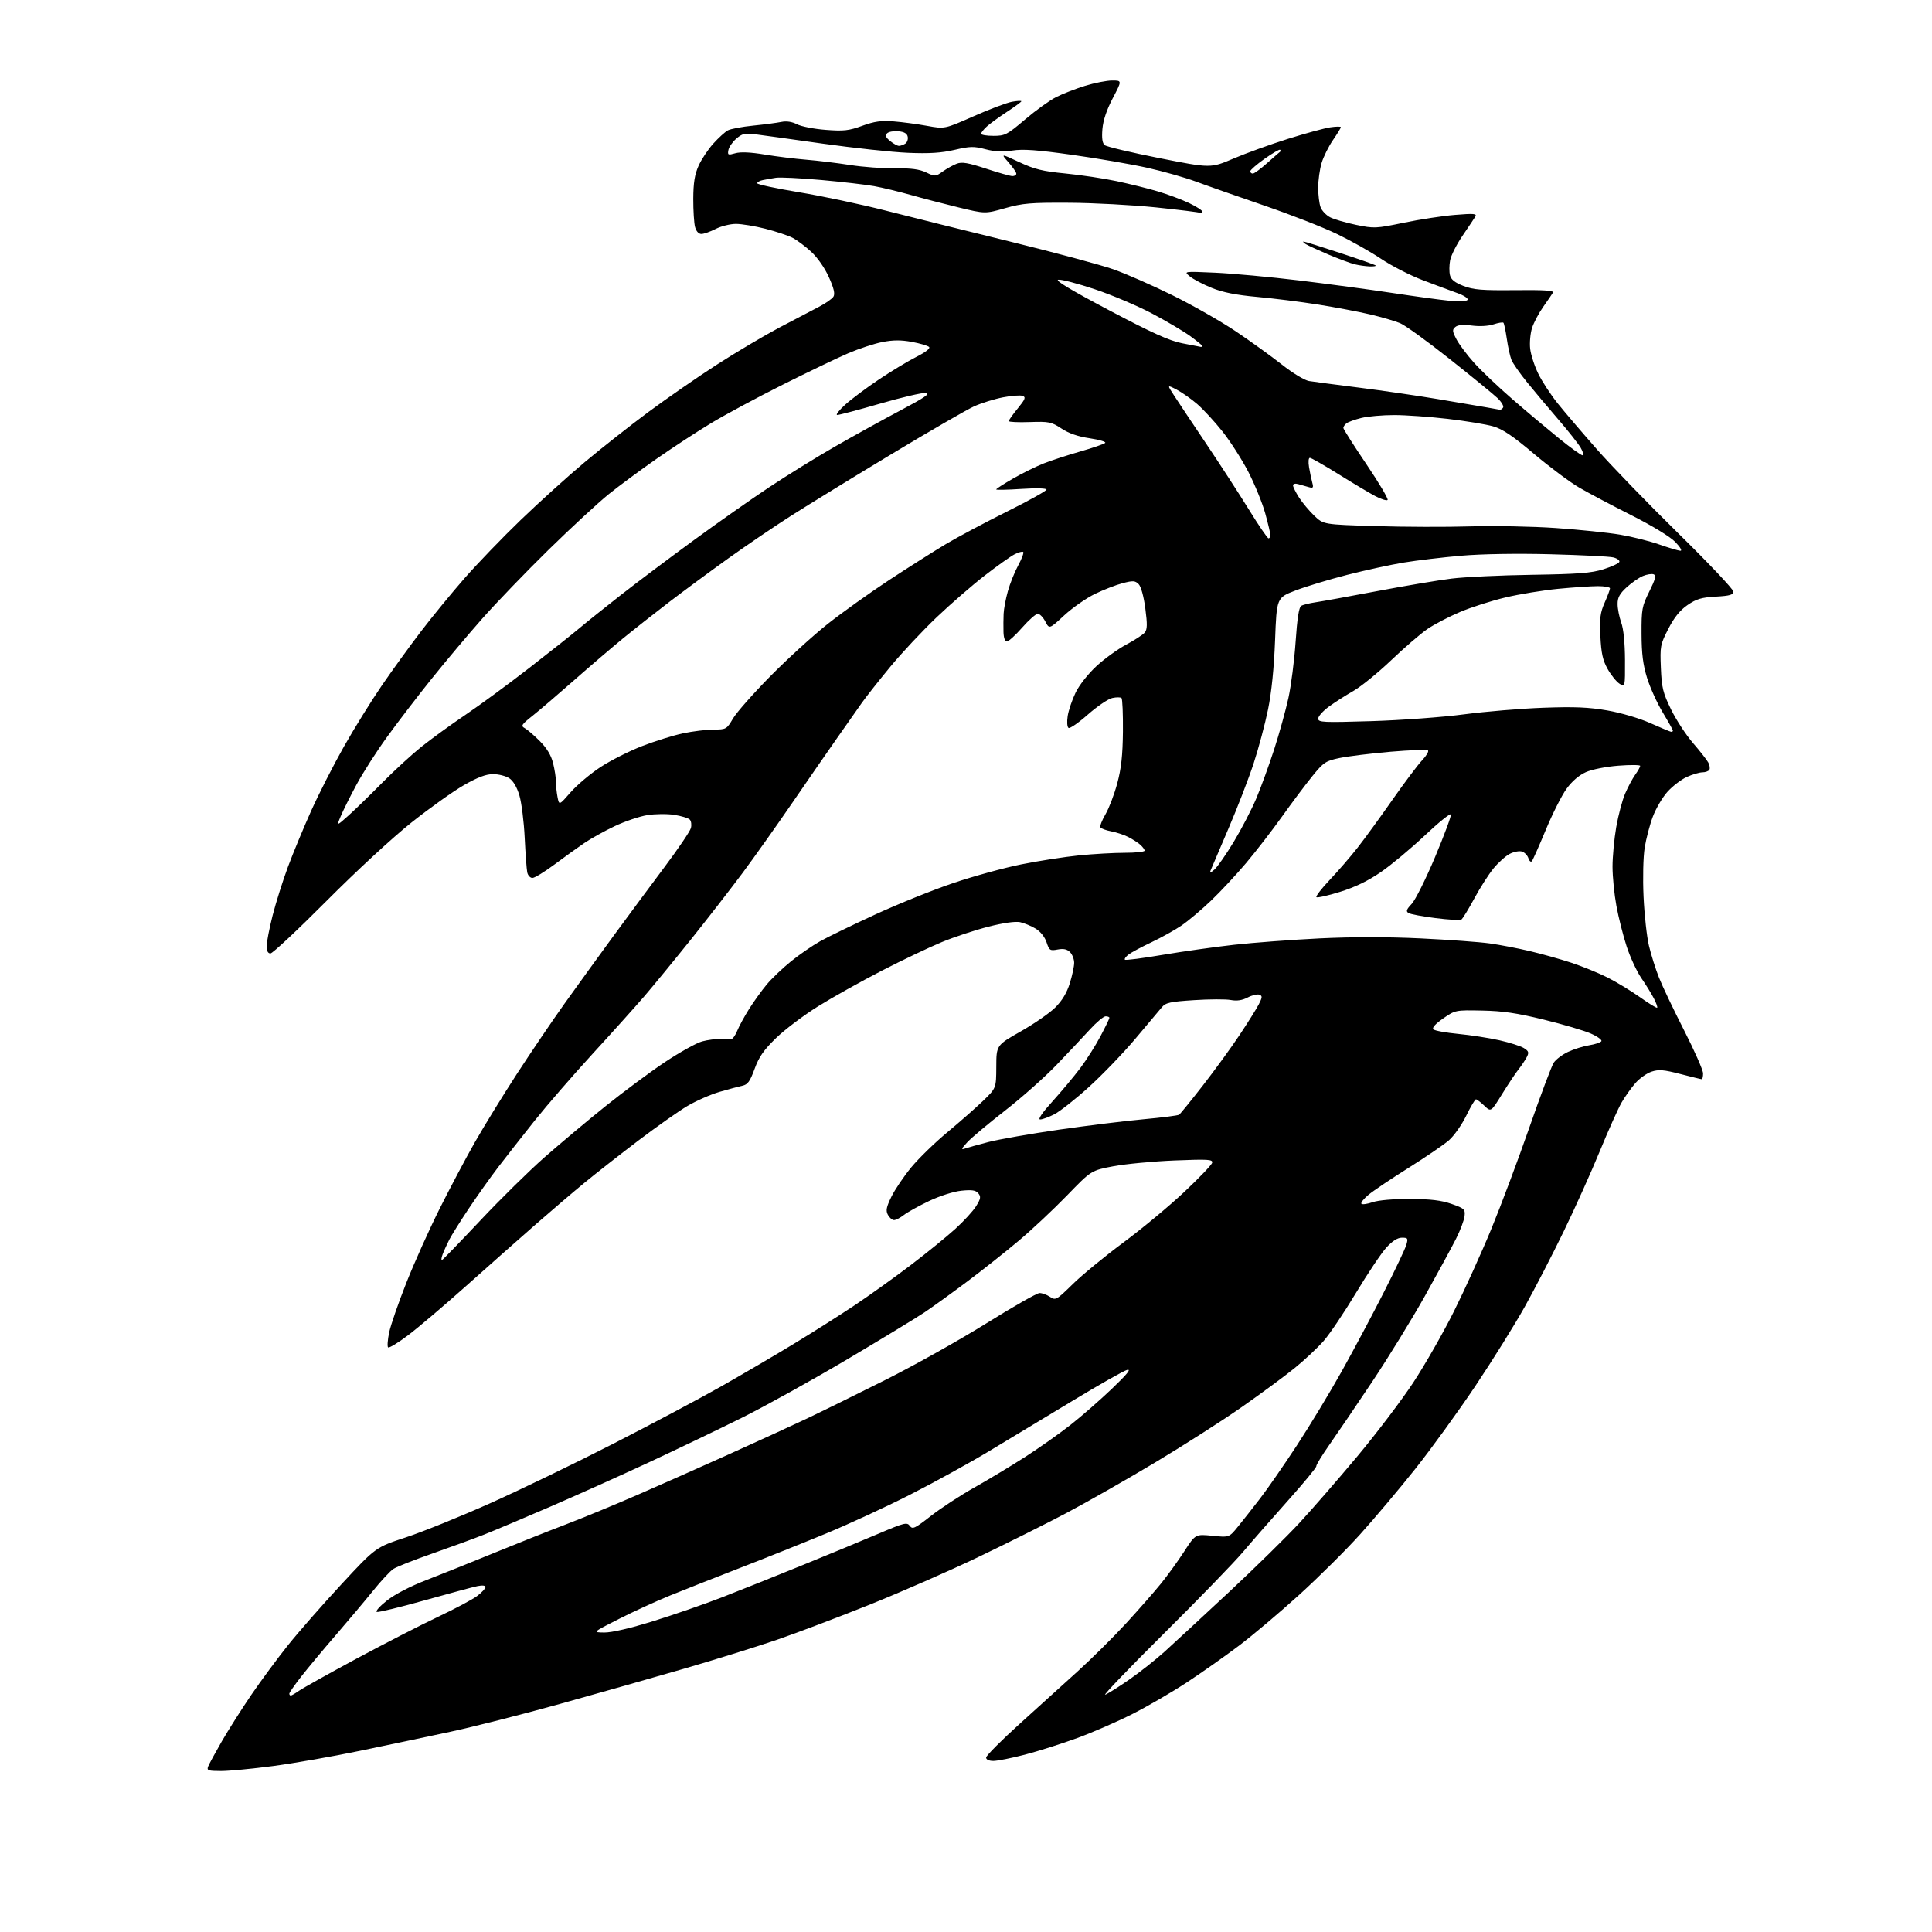 <?xml version="1.0" encoding="UTF-8" standalone="no"?>
<svg 
  version="1.1" 
  xmlns="http://www.w3.org/2000/svg" 
  xmlns:xlink="http://www.w3.org/1999/xlink" 
  xmlns:svg="http://www.w3.org/2000/svg"
  xmlns:rdf="http://www.w3.org/1999/02/22-rdf-syntax-ns#"
  xmlns:cc="http://creativecommons.org/ns#"
  xmlns:dc="http://purl.org/dc/elements/1.1/"
  viewBox="0 0 768 768"
  width="768"
  height="768"
>
<style>svg {background-color: white; }</style>"
<path stroke="none" fill="black" fill-rule="evenodd" d="M87.92,704.00C82.75,704.00 82.14,703.79 82.73,702.25C83.09,701.29 85.55,696.77 88.18,692.20C90.81,687.64 96.09,679.32 99.92,673.70C103.75,668.09 110.30,659.23 114.48,654.00C118.66,648.77 128.21,637.88 135.71,629.78C149.34,615.07 149.34,615.07 161.42,611.10C168.06,608.91 183.18,602.79 195.00,597.50C206.82,592.21 228.88,581.54 244.00,573.80C259.12,566.06 278.25,555.89 286.50,551.22C294.75,546.54 307.67,538.98 315.20,534.41C322.74,529.84 333.76,522.86 339.70,518.89C345.64,514.92 355.68,507.73 362.00,502.92C368.32,498.11 376.28,491.65 379.68,488.56C383.08,485.48 386.84,481.38 388.03,479.45C389.86,476.50 389.99,475.69 388.88,474.35C387.85,473.12 386.37,472.89 382.18,473.32C379.07,473.64 373.63,475.38 369.32,477.42C365.21,479.38 360.70,481.88 359.29,482.99C357.88,484.09 356.13,485.00 355.40,485.00C354.67,485.00 353.57,484.06 352.96,482.92C352.06,481.24 352.33,479.85 354.37,475.67C355.77,472.83 359.32,467.57 362.27,464.00C365.23,460.43 371.66,454.17 376.57,450.10C381.48,446.02 387.86,440.41 390.75,437.63C396.00,432.57 396.00,432.57 396.04,424.03C396.07,415.50 396.07,415.50 405.75,410.00C411.08,406.98 417.25,402.70 419.47,400.50C422.19,397.80 424.07,394.68 425.25,390.91C426.21,387.84 427.00,384.16 427.00,382.73C427.00,381.31 426.26,379.40 425.35,378.49C424.17,377.31 422.76,377.01 420.43,377.45C417.40,378.02 417.09,377.82 416.02,374.57C415.33,372.48 413.60,370.31 411.69,369.15C409.93,368.09 407.14,366.93 405.49,366.58C403.63,366.19 398.83,366.87 392.95,368.36C387.71,369.69 379.39,372.44 374.46,374.47C369.53,376.50 358.75,381.63 350.50,385.88C342.25,390.13 330.85,396.51 325.16,400.05C319.47,403.60 311.97,409.26 308.50,412.63C303.59,417.40 301.70,420.12 299.96,424.90C298.14,429.88 297.23,431.14 295.11,431.59C293.67,431.90 289.57,433.00 286.00,434.04C282.43,435.08 276.63,437.64 273.13,439.72C269.63,441.80 260.84,448.00 253.60,453.50C246.37,459.00 236.89,466.43 232.54,470.00C228.19,473.57 219.42,481.05 213.06,486.61C206.70,492.17 194.30,503.15 185.50,511.01C176.70,518.87 166.23,527.77 162.22,530.79C158.22,533.81 154.64,535.98 154.27,535.61C153.90,535.24 154.10,532.54 154.71,529.62C155.33,526.70 158.40,517.83 161.54,509.91C164.67,501.98 170.62,488.75 174.75,480.50C178.88,472.25 185.20,460.32 188.80,454.00C192.40,447.68 199.88,435.52 205.40,427.00C210.93,418.48 219.47,405.88 224.37,399.00C229.28,392.12 238.06,379.99 243.89,372.02C249.73,364.06 258.89,351.69 264.26,344.52C269.63,337.36 274.30,330.45 274.64,329.18C274.98,327.90 274.77,326.37 274.19,325.79C273.60,325.20 270.83,324.36 268.04,323.92C265.24,323.47 260.40,323.53 257.29,324.03C254.17,324.54 248.34,326.52 244.32,328.43C240.30,330.33 234.87,333.35 232.26,335.13C229.64,336.90 224.29,340.75 220.37,343.68C216.44,346.60 212.52,349.00 211.64,349.00C210.76,349.00 209.83,347.99 209.58,346.75C209.33,345.51 208.88,339.31 208.57,332.96C208.27,326.61 207.32,319.07 206.47,316.20C205.48,312.87 204.02,310.41 202.43,309.36C201.06,308.46 198.17,307.73 196.01,307.73C193.20,307.73 189.89,308.98 184.41,312.11C180.18,314.53 170.83,321.19 163.61,326.93C156.12,332.88 141.61,346.28 129.77,358.18C118.37,369.63 108.36,379.00 107.52,379.00C106.51,379.00 106.00,378.03 106.00,376.13C106.00,374.55 107.07,369.04 108.38,363.88C109.70,358.72 112.45,350.00 114.50,344.50C116.55,339.00 120.69,329.02 123.70,322.31C126.71,315.61 132.56,304.13 136.70,296.81C140.84,289.49 147.63,278.55 151.78,272.50C155.93,266.45 162.93,256.77 167.34,251.00C171.75,245.22 179.53,235.73 184.63,229.90C189.73,224.08 199.82,213.60 207.06,206.63C214.30,199.66 225.68,189.37 232.36,183.78C239.04,178.18 250.48,169.17 257.79,163.75C265.10,158.33 277.33,149.87 284.97,144.95C292.61,140.03 303.75,133.42 309.74,130.25C315.72,127.09 322.80,123.38 325.48,122.00C328.16,120.62 330.78,118.79 331.31,117.92C331.99,116.80 331.48,114.58 329.50,110.18C327.86,106.52 324.99,102.41 322.48,100.09C320.14,97.93 316.80,95.43 315.06,94.53C313.31,93.63 308.46,92.01 304.28,90.94C300.10,89.87 294.82,89.00 292.55,89.00C290.28,89.00 286.66,89.90 284.50,91.00C282.34,92.10 279.78,93.00 278.81,93.00C277.72,93.00 276.75,91.93 276.30,90.25C275.89,88.74 275.57,83.67 275.59,79.00C275.62,72.62 276.15,69.35 277.70,65.88C278.84,63.34 281.47,59.37 283.55,57.08C285.63,54.78 288.23,52.41 289.34,51.82C290.45,51.23 294.99,50.37 299.43,49.93C303.87,49.48 308.90,48.82 310.62,48.46C312.64,48.04 314.81,48.37 316.80,49.39C318.48,50.27 323.62,51.27 328.22,51.62C335.41,52.17 337.43,51.95 342.75,50.01C347.57,48.25 350.29,47.87 355.21,48.25C358.67,48.52 364.65,49.32 368.50,50.02C375.50,51.30 375.50,51.30 387.00,46.22C393.32,43.42 400.19,40.83 402.25,40.46C404.31,40.08 406.00,39.99 406.00,40.25C406.00,40.51 403.41,42.41 400.25,44.48C397.09,46.56 393.49,49.17 392.25,50.30C391.01,51.43 390.00,52.72 390.00,53.17C390.00,53.63 392.21,54.00 394.91,54.00C399.50,54.00 400.31,53.58 407.50,47.47C411.72,43.88 417.27,39.88 419.84,38.59C422.40,37.29 427.58,35.28 431.36,34.11C435.13,32.95 439.97,32.00 442.12,32.00C446.03,32.00 446.03,32.00 442.34,39.03C439.90,43.69 438.51,47.84 438.22,51.32C437.92,54.97 438.20,56.92 439.14,57.70C439.89,58.32 449.68,60.64 460.89,62.86C481.28,66.89 481.28,66.89 490.39,63.00C495.40,60.87 505.12,57.35 512.00,55.19C518.88,53.03 526.41,50.98 528.75,50.62C531.09,50.27 533.00,50.24 533.00,50.56C533.00,50.88 531.59,53.19 529.86,55.70C528.14,58.21 526.11,62.30 525.36,64.79C524.61,67.28 524.00,71.69 524.00,74.59C524.00,77.50 524.43,81.00 524.96,82.39C525.48,83.77 527.19,85.56 528.74,86.37C530.30,87.17 534.94,88.53 539.05,89.38C546.25,90.86 546.96,90.83 558.06,88.53C564.40,87.21 573.57,85.81 578.45,85.42C585.90,84.81 587.17,84.92 586.46,86.10C585.99,86.87 583.69,90.31 581.35,93.75C579.01,97.18 576.80,101.57 576.44,103.49C576.08,105.41 576.05,108.08 576.39,109.41C576.82,111.15 578.34,112.35 581.75,113.67C585.71,115.20 589.10,115.47 602.25,115.34C613.99,115.22 617.83,115.47 617.31,116.34C616.92,116.98 615.18,119.53 613.43,122.00C611.69,124.47 609.70,128.24 609.01,130.37C608.33,132.50 607.99,136.20 608.26,138.60C608.53,141.01 609.98,145.48 611.48,148.55C612.98,151.62 616.44,156.91 619.17,160.32C621.90,163.72 628.88,171.90 634.69,178.50C640.49,185.10 655.10,200.18 667.14,212.00C679.19,223.82 689.03,234.24 689.02,235.14C689.00,236.46 687.65,236.85 682.04,237.17C676.34,237.49 674.31,238.10 670.79,240.53C667.79,242.61 665.50,245.45 663.17,250.00C659.99,256.20 659.86,256.91 660.22,265.50C660.55,273.41 661.04,275.41 664.26,282.00C666.27,286.12 670.20,292.14 672.98,295.36C675.77,298.58 678.50,302.07 679.07,303.13C679.63,304.18 679.82,305.48 679.49,306.02C679.15,306.56 677.90,307.01 676.69,307.02C675.49,307.03 672.70,307.86 670.50,308.87C668.30,309.87 664.87,312.50 662.87,314.71C660.87,316.93 658.25,321.38 657.03,324.62C655.81,327.85 654.35,333.43 653.78,337.00C653.19,340.68 653.00,349.14 653.34,356.50C653.67,363.65 654.63,372.43 655.49,376.00C656.34,379.57 658.13,385.24 659.46,388.59C660.78,391.95 665.27,401.37 669.43,409.53C673.60,417.70 677.00,425.42 677.00,426.69C677.00,427.96 676.76,429.00 676.47,429.00C676.18,429.00 672.35,428.07 667.96,426.93C661.38,425.22 659.36,425.06 656.53,425.99C654.64,426.61 651.76,428.65 650.12,430.52C648.47,432.39 646.01,435.85 644.64,438.21C643.27,440.57 639.38,449.25 635.99,457.50C632.61,465.75 626.13,480.15 621.59,489.50C617.06,498.85 610.08,512.35 606.09,519.50C602.09,526.65 593.26,540.83 586.45,551.00C579.64,561.17 568.87,576.02 562.52,584.00C556.17,591.98 546.36,603.61 540.73,609.86C535.11,616.11 524.20,626.94 516.50,633.93C508.80,640.92 498.00,650.04 492.50,654.19C487.00,658.34 477.73,664.87 471.90,668.71C466.08,672.54 456.40,678.17 450.40,681.22C444.41,684.27 434.43,688.63 428.24,690.89C422.04,693.16 412.65,696.14 407.38,697.51C402.10,698.88 396.48,700.00 394.89,700.00C393.14,700.00 392.00,699.47 392.00,698.66C392.00,697.92 397.92,691.96 405.16,685.41C412.41,678.86 422.88,669.38 428.44,664.34C434.00,659.30 442.62,650.75 447.60,645.34C452.57,639.93 458.83,632.80 461.50,629.50C464.17,626.20 468.35,620.42 470.78,616.66C475.21,609.82 475.21,609.82 481.92,610.49C488.62,611.17 488.62,611.17 492.13,606.83C494.06,604.45 498.02,599.42 500.92,595.65C503.82,591.89 510.37,582.44 515.48,574.65C520.59,566.87 528.66,553.52 533.43,545.00C538.19,536.48 545.72,522.33 550.16,513.57C554.61,504.81 558.61,496.37 559.05,494.82C559.79,492.25 559.64,492.00 557.28,492.00C555.55,492.00 553.51,493.30 551.10,495.93C549.12,498.10 543.68,506.22 539.01,513.98C534.34,521.74 528.57,530.32 526.18,533.04C523.80,535.76 518.62,540.61 514.68,543.81C510.73,547.02 501.20,554.04 493.50,559.42C485.80,564.80 470.26,574.73 458.97,581.48C447.68,588.24 431.93,597.21 423.97,601.42C416.01,605.63 400.25,613.51 388.95,618.92C377.64,624.34 358.29,632.82 345.95,637.78C333.60,642.73 316.97,649.04 309.00,651.78C301.02,654.53 284.37,659.71 272.00,663.31C259.62,666.90 237.35,673.23 222.50,677.36C207.65,681.49 188.07,686.47 179.00,688.41C169.93,690.36 153.76,693.76 143.08,695.98C132.40,698.20 116.93,700.91 108.71,702.01C100.49,703.10 91.13,704.00 87.92,704.00zM115.60,674.00C115.92,674.00 117.39,673.15 118.85,672.12C120.31,671.09 130.50,665.39 141.50,659.46C152.50,653.54 167.12,646.03 173.98,642.78C180.85,639.54 187.94,635.76 189.73,634.39C191.53,633.02 193.00,631.44 193.00,630.87C193.00,630.24 191.74,630.10 189.75,630.51C187.96,630.88 178.51,633.43 168.75,636.17C158.98,638.92 150.45,640.98 149.80,640.77C149.14,640.55 150.93,638.52 153.79,636.26C156.99,633.73 163.09,630.57 169.74,628.00C175.66,625.71 187.55,620.95 196.17,617.41C204.78,613.88 217.61,608.77 224.67,606.08C231.73,603.38 244.70,598.03 253.50,594.19C262.30,590.36 278.50,583.17 289.50,578.22C300.50,573.27 314.45,566.88 320.50,564.02C326.55,561.15 340.79,554.15 352.14,548.45C363.49,542.75 381.47,532.67 392.10,526.04C402.72,519.42 412.23,514.00 413.24,514.00C414.25,514.00 416.12,514.68 417.39,515.52C419.63,516.99 419.95,516.81 426.45,510.44C430.15,506.81 439.17,499.40 446.50,493.96C453.83,488.53 464.70,479.51 470.66,473.91C476.62,468.32 481.66,463.06 481.85,462.21C482.16,460.87 480.33,460.76 466.85,461.30C458.41,461.65 447.52,462.68 442.65,463.59C433.79,465.26 433.79,465.26 424.15,475.22C418.84,480.70 410.23,488.78 405.00,493.18C399.77,497.58 390.55,504.89 384.50,509.42C378.45,513.95 370.80,519.47 367.50,521.69C364.20,523.90 350.25,532.38 336.50,540.53C322.75,548.67 304.07,559.03 295.00,563.54C285.93,568.06 269.22,576.07 257.88,581.34C246.54,586.61 228.83,594.57 218.52,599.02C208.22,603.46 196.57,608.38 192.64,609.94C188.72,611.50 179.47,614.89 172.10,617.47C164.73,620.04 157.66,622.83 156.39,623.66C155.12,624.50 151.48,628.40 148.31,632.34C145.13,636.28 138.47,644.19 133.52,649.93C128.56,655.66 122.37,663.09 119.76,666.43C117.15,669.77 115.01,672.84 115.01,673.25C115.00,673.66 115.27,674.00 115.60,674.00zM439.34,673.67C440.36,673.30 444.59,670.64 448.75,667.76C452.91,664.89 459.28,659.86 462.91,656.59C466.53,653.31 478.05,642.66 488.50,632.91C498.95,623.16 511.59,610.76 516.59,605.34C521.59,599.93 531.90,588.08 539.49,579.00C547.09,569.92 557.12,556.70 561.79,549.61C566.45,542.52 573.77,529.70 578.05,521.11C582.33,512.52 588.99,497.85 592.83,488.50C596.68,479.15 603.49,460.99 607.96,448.14C612.43,435.30 616.78,423.73 617.63,422.44C618.47,421.15 621.04,419.21 623.33,418.13C625.62,417.05 629.41,415.87 631.74,415.50C634.08,415.13 636.25,414.40 636.57,413.89C636.89,413.37 635.00,412.00 632.37,410.84C629.75,409.68 621.34,407.20 613.69,405.32C602.96,402.69 597.35,401.87 589.14,401.71C578.55,401.50 578.48,401.52 573.66,404.86C570.58,407.00 569.17,408.57 569.78,409.18C570.30,409.70 574.73,410.51 579.62,410.98C584.50,411.45 591.88,412.59 596.00,413.51C600.12,414.44 604.52,415.84 605.77,416.63C607.72,417.87 607.87,418.38 606.87,420.28C606.23,421.50 604.76,423.69 603.60,425.14C602.45,426.59 599.52,430.99 597.09,434.92C592.69,442.07 592.69,442.07 590.04,439.54C588.58,438.14 587.08,437.00 586.71,437.00C586.33,437.00 584.58,439.95 582.83,443.55C581.07,447.15 577.98,451.54 575.95,453.30C573.92,455.06 566.69,459.99 559.88,464.27C553.07,468.54 545.93,473.34 544.01,474.94C542.08,476.54 540.82,478.15 541.19,478.52C541.56,478.89 543.58,478.61 545.68,477.88C547.98,477.09 553.89,476.58 560.50,476.61C568.71,476.64 572.90,477.14 577.00,478.57C582.11,480.37 582.48,480.70 582.19,483.40C582.02,485.00 580.50,489.05 578.81,492.40C577.12,495.76 571.55,506.00 566.43,515.17C561.30,524.33 551.90,539.63 545.53,549.17C539.16,558.70 531.49,570.00 528.48,574.28C525.48,578.56 523.13,582.41 523.26,582.83C523.39,583.26 518.33,589.41 512.00,596.49C505.68,603.57 497.62,612.77 494.11,616.93C490.59,621.10 476.41,635.72 462.61,649.42C448.80,663.13 438.33,674.04 439.34,673.67zM240.23,648.95C243.15,648.98 250.56,647.26 259.66,644.43C267.76,641.92 280.03,637.67 286.94,634.99C293.85,632.31 308.27,626.54 319.00,622.17C329.73,617.81 343.44,612.13 349.47,609.56C359.45,605.31 360.56,605.04 361.66,606.55C362.75,608.04 363.64,607.62 370.05,602.60C373.99,599.52 381.78,594.42 387.36,591.28C392.94,588.14 402.00,582.69 407.50,579.16C413.00,575.63 421.10,569.91 425.50,566.46C429.90,563.01 437.32,556.52 442.00,552.05C448.14,546.18 449.81,544.10 448.00,544.58C446.62,544.95 436.95,550.43 426.50,556.76C416.05,563.10 400.93,572.22 392.90,577.03C384.87,581.84 370.69,589.63 361.40,594.34C352.10,599.06 337.30,605.90 328.50,609.54C319.70,613.18 304.40,619.31 294.50,623.14C284.60,626.98 272.00,631.95 266.50,634.18C261.00,636.42 251.78,640.64 246.00,643.57C235.50,648.90 235.50,648.90 240.23,648.95zM175.75,500.84C176.17,500.65 183.00,493.59 190.94,485.15C198.87,476.71 210.34,465.42 216.43,460.06C222.52,454.71 233.35,445.62 240.50,439.88C247.65,434.13 258.33,426.20 264.24,422.25C270.15,418.31 276.84,414.58 279.10,413.97C281.36,413.36 284.63,412.94 286.36,413.03C288.09,413.13 290.01,413.16 290.63,413.10C291.25,413.05 292.34,411.54 293.06,409.75C293.78,407.96 295.91,404.05 297.79,401.06C299.68,398.07 302.84,393.68 304.81,391.32C306.79,388.95 311.13,384.82 314.45,382.14C317.78,379.45 322.98,375.87 326.01,374.17C329.03,372.47 338.93,367.67 348.01,363.49C357.08,359.32 371.02,353.70 379.00,351.01C386.98,348.31 399.12,344.98 406.00,343.60C412.88,342.22 423.16,340.62 428.86,340.04C434.55,339.47 442.76,339.00 447.11,339.00C451.45,339.00 455.00,338.62 455.00,338.15C455.00,337.69 454.21,336.62 453.25,335.78C452.29,334.93 450.13,333.55 448.47,332.71C446.80,331.86 443.75,330.86 441.70,330.47C439.65,330.09 437.74,329.38 437.44,328.90C437.14,328.42 438.05,326.07 439.45,323.68C440.85,321.29 442.95,315.77 444.12,311.41C445.71,305.51 446.28,300.29 446.38,290.84C446.44,283.87 446.19,277.87 445.82,277.49C445.45,277.12 443.80,277.11 442.15,277.47C440.50,277.83 436.14,280.79 432.45,284.04C428.76,287.30 425.31,289.69 424.77,289.36C424.21,289.01 424.06,286.98 424.42,284.62C424.77,282.36 426.19,278.17 427.57,275.32C429.00,272.36 432.54,267.87 435.83,264.82C438.99,261.90 444.31,258.04 447.66,256.26C451.00,254.48 454.32,252.32 455.04,251.46C456.07,250.21 456.12,248.21 455.28,241.84C454.64,237.01 453.57,233.14 452.61,232.18C451.23,230.80 450.37,230.75 446.26,231.82C443.64,232.50 438.68,234.43 435.23,236.10C431.78,237.78 426.29,241.62 423.03,244.63C417.11,250.11 417.11,250.11 415.53,247.06C414.66,245.38 413.31,244.00 412.54,244.00C411.76,244.00 408.96,246.47 406.31,249.49C403.67,252.51 400.94,254.98 400.25,254.99C399.49,255.00 398.96,253.54 398.90,251.25C398.84,249.19 398.87,245.93 398.95,244.00C399.03,242.07 399.79,238.03 400.64,235.00C401.49,231.97 403.33,227.36 404.75,224.74C406.17,222.13 407.07,219.73 406.75,219.42C406.44,219.11 404.88,219.53 403.29,220.35C401.70,221.17 396.37,224.96 391.45,228.77C386.53,232.58 377.94,240.04 372.36,245.35C366.78,250.66 358.49,259.50 353.95,265.00C349.41,270.50 344.29,276.98 342.59,279.40C340.89,281.82 336.39,288.23 332.58,293.65C328.78,299.07 320.73,310.70 314.70,319.50C308.67,328.30 299.90,340.66 295.22,346.96C290.53,353.26 281.27,365.19 274.65,373.46C268.02,381.73 259.69,391.88 256.15,396.00C252.60,400.12 243.36,410.42 235.60,418.87C227.85,427.33 217.50,439.26 212.62,445.37C207.73,451.49 201.16,459.88 198.01,464.00C194.86,468.13 189.59,475.55 186.29,480.50C182.99,485.45 179.54,490.96 178.62,492.74C177.71,494.53 176.51,497.15 175.97,498.58C175.43,500.01 175.33,501.02 175.75,500.84zM383.45,456.61C384.52,456.23 388.79,455.03 392.95,453.96C397.10,452.89 409.73,450.68 421.00,449.05C432.27,447.43 447.43,445.56 454.67,444.91C461.92,444.25 468.24,443.44 468.72,443.11C469.20,442.77 473.44,437.55 478.15,431.50C482.85,425.45 489.41,416.45 492.70,411.50C496.00,406.55 499.46,401.03 500.39,399.23C501.82,396.44 501.86,395.88 500.63,395.41C499.83,395.10 497.74,395.60 495.97,396.52C493.76,397.66 491.65,397.97 489.22,397.51C487.28,397.15 480.72,397.17 474.64,397.57C465.13,398.18 463.36,398.58 461.86,400.39C460.90,401.55 456.12,407.23 451.23,413.02C446.34,418.81 438.01,427.45 432.72,432.22C427.44,437.00 421.30,441.82 419.10,442.95C416.89,444.08 414.36,445.00 413.48,445.00C412.46,445.00 414.27,442.34 418.43,437.75C422.04,433.76 427.01,427.80 429.49,424.50C431.96,421.20 435.56,415.51 437.49,411.85C439.42,408.20 441.00,404.94 441.00,404.60C441.00,404.27 440.33,404.00 439.51,404.00C438.69,404.00 435.88,406.35 433.26,409.22C430.64,412.09 424.68,418.42 420.00,423.30C415.32,428.17 406.10,436.36 399.50,441.49C392.90,446.62 386.15,452.28 384.50,454.07C382.21,456.55 381.96,457.14 383.45,456.61zM658.75,400.58C658.97,400.36 658.37,398.68 657.42,396.85C656.47,395.01 654.23,391.37 652.43,388.77C650.64,386.16 648.03,380.53 646.63,376.26C645.23,371.99 643.39,364.74 642.55,360.14C641.70,355.54 641.00,348.51 641.00,344.52C641.00,340.53 641.67,333.43 642.48,328.75C643.30,324.07 644.88,318.11 646.00,315.50C647.11,312.90 648.92,309.51 650.01,307.98C651.11,306.45 652.00,304.86 652.00,304.45C652.00,304.04 648.11,304.00 643.36,304.37C638.43,304.75 632.87,305.85 630.43,306.93C627.70,308.14 624.91,310.53 622.72,313.55C620.83,316.15 617.12,323.50 614.47,329.89C611.82,336.27 609.33,341.88 608.93,342.35C608.53,342.82 607.91,342.28 607.55,341.15C607.19,340.02 606.04,338.83 605.00,338.50C603.95,338.17 601.76,338.59 600.13,339.43C598.50,340.28 595.59,342.89 593.67,345.23C591.75,347.58 588.30,352.98 586.01,357.24C583.71,361.50 581.41,365.24 580.90,365.56C580.39,365.88 575.76,365.61 570.62,364.96C565.48,364.32 560.66,363.41 559.90,362.94C558.82,362.27 559.08,361.52 561.18,359.30C562.63,357.76 566.81,349.37 570.47,340.67C574.12,331.96 576.95,324.35 576.75,323.76C576.55,323.16 571.90,326.91 566.41,332.09C560.92,337.27 553.07,343.81 548.96,346.64C543.86,350.15 538.69,352.66 532.71,354.52C527.88,356.03 523.64,356.98 523.30,356.63C522.96,356.29 525.35,353.19 528.61,349.75C531.88,346.31 536.84,340.57 539.64,337.00C542.44,333.43 548.67,324.88 553.47,318.00C558.28,311.12 563.60,304.04 565.29,302.26C566.98,300.49 568.04,298.71 567.65,298.32C567.26,297.92 560.54,298.16 552.72,298.83C544.90,299.51 535.81,300.63 532.51,301.32C526.96,302.48 526.17,303.01 521.67,308.54C519.01,311.82 513.62,319.00 509.70,324.50C505.78,330.00 499.35,338.32 495.41,343.00C491.46,347.68 485.15,354.45 481.37,358.06C477.59,361.67 472.33,366.10 469.67,367.91C467.02,369.72 461.62,372.72 457.67,374.59C453.73,376.45 449.63,378.65 448.57,379.48C447.51,380.30 446.88,381.21 447.17,381.50C447.46,381.79 454.23,380.92 462.23,379.56C470.22,378.21 483.00,376.41 490.63,375.56C498.26,374.71 513.50,373.57 524.50,373.03C537.48,372.40 551.60,372.40 564.72,373.03C575.84,373.56 588.22,374.46 592.22,375.03C596.22,375.59 603.33,376.95 608.00,378.05C612.67,379.15 620.10,381.22 624.50,382.66C628.90,384.10 635.42,386.76 639.00,388.56C642.58,390.37 648.39,393.90 651.93,396.41C655.46,398.92 658.53,400.80 658.75,400.58zM482.79,345.63C483.96,344.60 487.41,339.65 490.45,334.62C493.49,329.59 497.51,321.85 499.39,317.41C501.26,312.97 504.45,304.20 506.49,297.92C508.52,291.64 511.07,282.45 512.16,277.50C513.24,272.55 514.53,262.46 515.03,255.08C515.63,246.07 516.35,241.40 517.21,240.86C517.92,240.42 520.52,239.77 523.00,239.41C525.48,239.05 536.50,237.05 547.50,234.96C558.50,232.88 571.77,230.64 577.00,230.00C582.23,229.35 596.62,228.67 609.00,228.49C627.46,228.20 632.56,227.81 637.43,226.28C640.69,225.26 643.52,223.93 643.72,223.34C643.92,222.74 642.83,221.94 641.29,221.57C639.76,221.20 628.56,220.64 616.40,220.32C602.96,219.97 589.06,220.20 580.90,220.90C573.53,221.54 563.23,222.76 558.00,223.62C552.77,224.49 542.65,226.69 535.50,228.52C528.35,230.35 519.12,233.14 515.00,234.72C507.50,237.59 507.50,237.59 506.86,254.55C506.44,265.58 505.46,275.17 504.07,282.00C502.89,287.77 500.31,297.45 498.33,303.50C496.35,309.55 491.82,321.25 488.28,329.50C484.73,337.75 481.57,345.18 481.24,346.00C480.82,347.09 481.25,346.99 482.79,345.63zM138.64,324.09C141.31,321.69 147.32,315.84 152.00,311.10C156.68,306.36 163.65,299.96 167.50,296.87C171.35,293.79 179.22,288.07 185.00,284.17C190.78,280.27 202.25,271.84 210.50,265.43C218.75,259.03 227.75,251.89 230.50,249.57C233.25,247.25 240.68,241.31 247.00,236.36C253.32,231.42 266.25,221.71 275.72,214.79C285.18,207.87 298.68,198.38 305.72,193.71C312.75,189.04 324.57,181.73 332.00,177.47C339.43,173.21 351.12,166.75 358.00,163.11C367.70,157.98 369.94,156.43 368.00,156.21C366.62,156.05 358.44,157.96 349.81,160.46C341.18,162.96 333.54,164.98 332.81,164.96C332.09,164.94 333.52,163.10 335.98,160.87C338.44,158.64 344.49,154.13 349.41,150.83C354.33,147.54 361.03,143.50 364.30,141.85C367.92,140.02 369.89,138.49 369.33,137.93C368.82,137.42 365.75,136.52 362.50,135.91C358.14,135.11 355.04,135.13 350.74,135.97C347.52,136.60 341.43,138.61 337.20,140.42C332.96,142.24 321.21,147.88 311.08,152.95C300.94,158.03 288.12,164.92 282.58,168.27C277.03,171.62 267.32,177.97 261.00,182.38C254.68,186.79 246.12,193.11 242.00,196.42C237.88,199.74 227.13,209.66 218.13,218.47C209.13,227.29 197.20,239.68 191.62,246.00C186.03,252.32 176.95,263.12 171.44,270.00C165.92,276.88 158.00,287.23 153.83,293.00C149.65,298.77 144.18,307.32 141.67,312.00C139.15,316.68 136.35,322.29 135.44,324.48C133.78,328.45 133.78,328.45 138.64,324.09zM226.86,314.91C229.38,312.03 234.73,307.53 238.75,304.90C242.76,302.28 250.20,298.53 255.27,296.57C260.35,294.60 267.65,292.33 271.50,291.51C275.35,290.70 280.82,290.03 283.65,290.02C288.68,290.00 288.87,289.89 291.38,285.61C292.80,283.20 299.48,275.63 306.23,268.79C312.98,261.95 323.23,252.61 329.00,248.04C334.77,243.48 345.80,235.60 353.50,230.54C361.20,225.49 371.32,219.07 376.00,216.28C380.68,213.49 391.59,207.68 400.25,203.37C408.91,199.06 416.00,195.12 416.00,194.61C416.00,194.08 411.86,193.97 406.00,194.35C400.50,194.72 396.00,194.80 396.00,194.55C396.00,194.30 399.04,192.34 402.75,190.21C406.46,188.07 411.98,185.36 415.00,184.18C418.02,182.99 424.55,180.87 429.50,179.45C434.45,178.04 438.87,176.51 439.32,176.07C439.77,175.63 437.02,174.80 433.20,174.23C428.52,173.54 424.86,172.28 421.95,170.35C417.95,167.71 417.02,167.52 409.31,167.78C404.74,167.94 401.00,167.76 401.00,167.39C401.00,167.01 402.61,164.75 404.57,162.35C407.54,158.72 407.87,157.89 406.53,157.37C405.64,157.03 402.13,157.29 398.71,157.95C395.29,158.61 390.13,160.22 387.22,161.53C384.32,162.84 369.59,171.36 354.49,180.46C339.39,189.56 321.52,200.53 314.77,204.83C308.02,209.13 296.65,216.85 289.50,221.97C282.35,227.10 271.77,234.90 266.00,239.32C260.23,243.74 251.90,250.30 247.50,253.90C243.10,257.51 234.38,264.97 228.13,270.48C221.87,275.99 214.51,282.29 211.76,284.48C207.26,288.06 206.95,288.55 208.63,289.48C209.66,290.04 212.34,292.35 214.59,294.61C217.34,297.36 219.07,300.22 219.84,303.30C220.48,305.82 221.00,309.21 221.00,310.82C221.00,312.43 221.29,315.19 221.64,316.95C222.28,320.15 222.28,320.15 226.86,314.91zM664.25,290.89C664.66,290.95 665.00,290.75 665.00,290.45C665.00,290.14 663.18,286.88 660.96,283.20C658.73,279.51 655.94,273.35 654.74,269.50C653.11,264.24 652.57,259.88 652.54,251.96C652.50,242.14 652.71,241.00 655.62,235.13C658.07,230.19 658.44,228.72 657.35,228.30C656.59,228.01 654.67,228.31 653.10,228.96C651.52,229.61 648.60,231.64 646.61,233.46C643.82,236.02 643.00,237.54 643.02,240.13C643.02,241.99 643.68,245.30 644.47,247.50C645.38,250.02 645.93,255.53 645.96,262.37C646.00,273.24 646.00,273.24 643.75,271.77C642.51,270.96 640.40,268.33 639.05,265.92C637.12,262.47 636.51,259.69 636.18,252.92C635.84,245.73 636.12,243.52 637.89,239.53C639.05,236.90 640.00,234.35 640.00,233.87C640.00,233.39 637.83,233.00 635.17,233.00C632.52,233.00 625.43,233.48 619.42,234.06C613.42,234.64 604.00,236.18 598.50,237.48C593.00,238.78 584.86,241.38 580.42,243.26C575.97,245.14 570.12,248.19 567.42,250.04C564.71,251.89 558.23,257.48 553.00,262.47C547.77,267.45 541.02,272.94 538.00,274.66C534.98,276.38 530.59,279.19 528.25,280.90C525.91,282.61 524.00,284.75 524.00,285.66C524.00,287.16 525.91,287.25 545.25,286.66C556.94,286.30 573.48,285.09 582.00,283.96C590.52,282.84 604.70,281.65 613.50,281.34C625.97,280.89 631.59,281.13 638.98,282.42C644.42,283.37 651.67,285.51 655.98,287.43C660.12,289.27 663.84,290.83 664.25,290.89zM667.95,218.93C668.79,218.97 667.96,217.53 665.95,215.44C663.89,213.32 656.85,209.03 648.50,204.81C640.80,200.92 631.50,196.00 627.83,193.87C624.16,191.75 616.07,185.71 609.85,180.47C601.31,173.26 597.32,170.57 593.52,169.47C590.76,168.68 582.65,167.34 575.51,166.51C568.36,165.68 558.77,165.00 554.20,165.00C549.63,165.00 543.77,165.51 541.19,166.14C538.61,166.77 535.94,167.73 535.25,168.27C534.56,168.80 534.00,169.63 534.00,170.11C534.00,170.58 538.12,177.06 543.15,184.50C548.18,191.95 551.98,198.35 551.59,198.74C551.21,199.12 548.98,198.42 546.64,197.18C544.30,195.94 537.72,192.02 532.02,188.46C526.31,184.91 521.22,182.00 520.70,182.00C520.15,182.00 520.01,183.60 520.37,185.75C520.72,187.81 521.29,190.56 521.65,191.86C522.21,193.92 522.01,194.15 520.15,193.61C518.97,193.28 517.10,192.74 516.00,192.43C514.88,192.11 514.00,192.34 514.00,192.95C514.00,193.55 515.08,195.72 516.39,197.77C517.71,199.82 520.43,203.07 522.44,205.00C526.11,208.50 526.11,208.50 546.80,209.13C558.19,209.48 575.15,209.53 584.50,209.24C593.85,208.96 609.15,209.25 618.50,209.90C627.85,210.55 639.34,211.74 644.04,212.54C648.73,213.33 655.71,215.08 659.54,216.42C663.37,217.76 667.15,218.88 667.95,218.93zM504.25,213.99C504.66,213.99 505.00,213.43 505.00,212.73C505.00,212.03 504.07,208.11 502.94,204.02C501.80,199.93 498.79,192.54 496.25,187.61C493.70,182.68 489.07,175.45 485.96,171.53C482.86,167.62 478.33,162.71 475.91,160.62C473.48,158.53 469.79,155.95 467.71,154.87C463.92,152.92 463.92,152.92 466.70,157.21C468.23,159.57 474.01,168.25 479.56,176.50C485.10,184.75 492.75,196.56 496.57,202.74C500.38,208.92 503.84,213.98 504.25,213.99zM629.09,181.00C629.65,181.00 629.31,179.65 628.34,177.99C627.36,176.34 623.39,171.31 619.53,166.83C615.66,162.35 610.09,155.72 607.14,152.09C604.19,148.47 601.34,144.38 600.80,143.00C600.26,141.62 599.43,137.86 598.97,134.64C598.50,131.42 597.90,128.57 597.63,128.29C597.36,128.02 595.57,128.32 593.66,128.95C591.59,129.63 588.14,129.82 585.10,129.42C581.65,128.96 579.54,129.14 578.54,129.97C577.24,131.04 577.29,131.65 578.95,134.85C579.99,136.86 583.16,141.09 586.00,144.25C588.83,147.41 595.73,153.96 601.33,158.80C606.92,163.65 615.23,170.62 619.78,174.31C624.33,177.99 628.52,181.00 629.09,181.00zM596.19,162.88C596.57,162.95 597.16,162.55 597.51,161.99C597.85,161.43 596.84,159.75 595.27,158.24C593.69,156.73 585.16,149.76 576.31,142.75C567.47,135.73 558.59,129.31 556.58,128.47C554.58,127.63 549.24,126.07 544.72,125.00C540.20,123.93 530.88,122.17 524.00,121.07C517.12,119.98 506.20,118.61 499.72,118.03C491.38,117.28 486.12,116.23 481.72,114.46C478.30,113.07 474.38,111.02 473.00,109.89C470.50,107.84 470.50,107.84 483.00,108.40C489.88,108.71 504.95,110.10 516.50,111.49C528.05,112.89 544.70,115.12 553.50,116.46C562.30,117.80 572.48,119.19 576.13,119.55C580.26,119.96 582.99,119.82 583.38,119.19C583.74,118.62 581.93,117.43 579.26,116.48C576.64,115.55 570.43,113.23 565.46,111.33C560.48,109.43 553.06,105.62 548.96,102.86C544.86,100.10 537.00,95.68 531.50,93.03C526.00,90.37 512.95,85.27 502.50,81.69C492.05,78.11 479.90,73.85 475.50,72.21C471.10,70.58 462.32,68.09 456.00,66.68C449.68,65.27 436.28,62.96 426.22,61.55C412.27,59.59 406.65,59.18 402.46,59.84C398.55,60.45 395.48,60.30 391.74,59.32C387.14,58.10 385.63,58.13 379.41,59.58C374.14,60.80 369.37,61.10 360.91,60.74C354.63,60.48 339.38,58.83 327.00,57.09C314.62,55.34 302.45,53.65 299.94,53.34C296.10,52.86 294.96,53.14 292.67,55.13C291.17,56.44 289.77,58.47 289.55,59.66C289.18,61.64 289.41,61.74 292.29,60.92C294.38,60.32 298.30,60.49 303.97,61.43C308.66,62.21 316.10,63.13 320.50,63.48C324.90,63.84 332.70,64.78 337.83,65.58C342.96,66.38 351.06,66.98 355.83,66.91C362.20,66.83 365.47,67.26 368.15,68.54C371.70,70.23 371.89,70.22 374.77,68.16C376.40,67.00 378.91,65.60 380.34,65.06C382.40,64.28 384.84,64.70 391.94,67.03C396.89,68.67 401.63,70.00 402.47,70.00C403.31,70.00 404.00,69.57 404.00,69.03C404.00,68.50 402.60,66.48 400.90,64.53C397.79,61.00 397.79,61.00 405.15,64.44C411.21,67.28 414.43,68.08 423.50,68.96C429.55,69.55 438.72,70.92 443.87,72.01C449.02,73.10 456.41,74.93 460.29,76.09C464.16,77.24 469.73,79.32 472.67,80.71C475.60,82.10 478.00,83.66 478.00,84.18C478.00,84.69 477.66,84.91 477.25,84.65C476.84,84.40 468.85,83.40 459.50,82.44C450.15,81.48 434.62,80.65 425.00,80.60C409.68,80.51 406.51,80.78 399.55,82.75C391.60,85.01 391.60,85.01 381.05,82.45C375.25,81.04 366.68,78.81 362.00,77.48C357.32,76.16 350.80,74.58 347.50,73.99C344.20,73.39 334.73,72.29 326.46,71.55C318.19,70.81 310.09,70.41 308.46,70.66C306.83,70.91 304.49,71.33 303.25,71.58C302.01,71.83 301.00,72.40 301.00,72.85C301.00,73.30 308.51,74.91 317.69,76.43C326.87,77.95 342.28,81.21 351.94,83.68C361.60,86.15 383.90,91.71 401.50,96.02C419.10,100.34 437.55,105.29 442.50,107.03C447.45,108.76 458.02,113.40 466.00,117.34C473.98,121.27 485.31,127.73 491.19,131.68C497.06,135.63 505.32,141.58 509.54,144.90C513.85,148.31 518.58,151.18 520.35,151.47C522.08,151.75 530.92,152.92 540.00,154.06C549.08,155.20 563.25,157.26 571.50,158.64C579.75,160.02 588.52,161.51 591.00,161.95C593.48,162.40 595.81,162.82 596.19,162.88zM477.25,137.88C477.66,137.95 478.00,137.81 478.00,137.59C478.00,137.36 475.86,135.60 473.25,133.69C470.64,131.77 463.77,127.70 458.00,124.65C452.23,121.59 441.97,117.25 435.20,114.98C428.44,112.72 421.91,111.01 420.70,111.19C419.20,111.40 425.62,115.26 440.84,123.31C457.81,132.28 464.78,135.43 469.84,136.44C473.50,137.17 476.84,137.82 477.25,137.88zM544.42,105.90C542.81,105.84 540.15,105.46 538.50,105.05C536.85,104.65 532.12,102.89 528.00,101.15C523.88,99.40 519.83,97.54 519.00,97.00C518.17,96.47 517.81,96.02 518.19,96.02C518.57,96.01 525.07,98.04 532.63,100.53C540.20,103.01 546.60,105.26 546.86,105.53C547.12,105.79 546.02,105.95 544.42,105.90zM498.02,69.00C498.58,69.00 501.17,67.10 503.77,64.77C506.37,62.45 508.69,60.42 508.92,60.27C509.15,60.12 509.12,59.79 508.87,59.53C508.61,59.28 505.84,60.89 502.70,63.11C499.57,65.34 497.00,67.57 497.00,68.08C497.00,68.59 497.46,69.00 498.02,69.00zM357.36,57.98C357.99,57.98 359.11,57.58 359.85,57.11C360.59,56.64 361.04,55.41 360.84,54.38C360.59,53.07 359.47,52.40 357.11,52.18C355.26,52.00 353.24,52.37 352.62,53.00C351.79,53.85 352.11,54.64 353.86,56.07C355.16,57.13 356.73,57.99 357.36,57.98z" />

</svg>